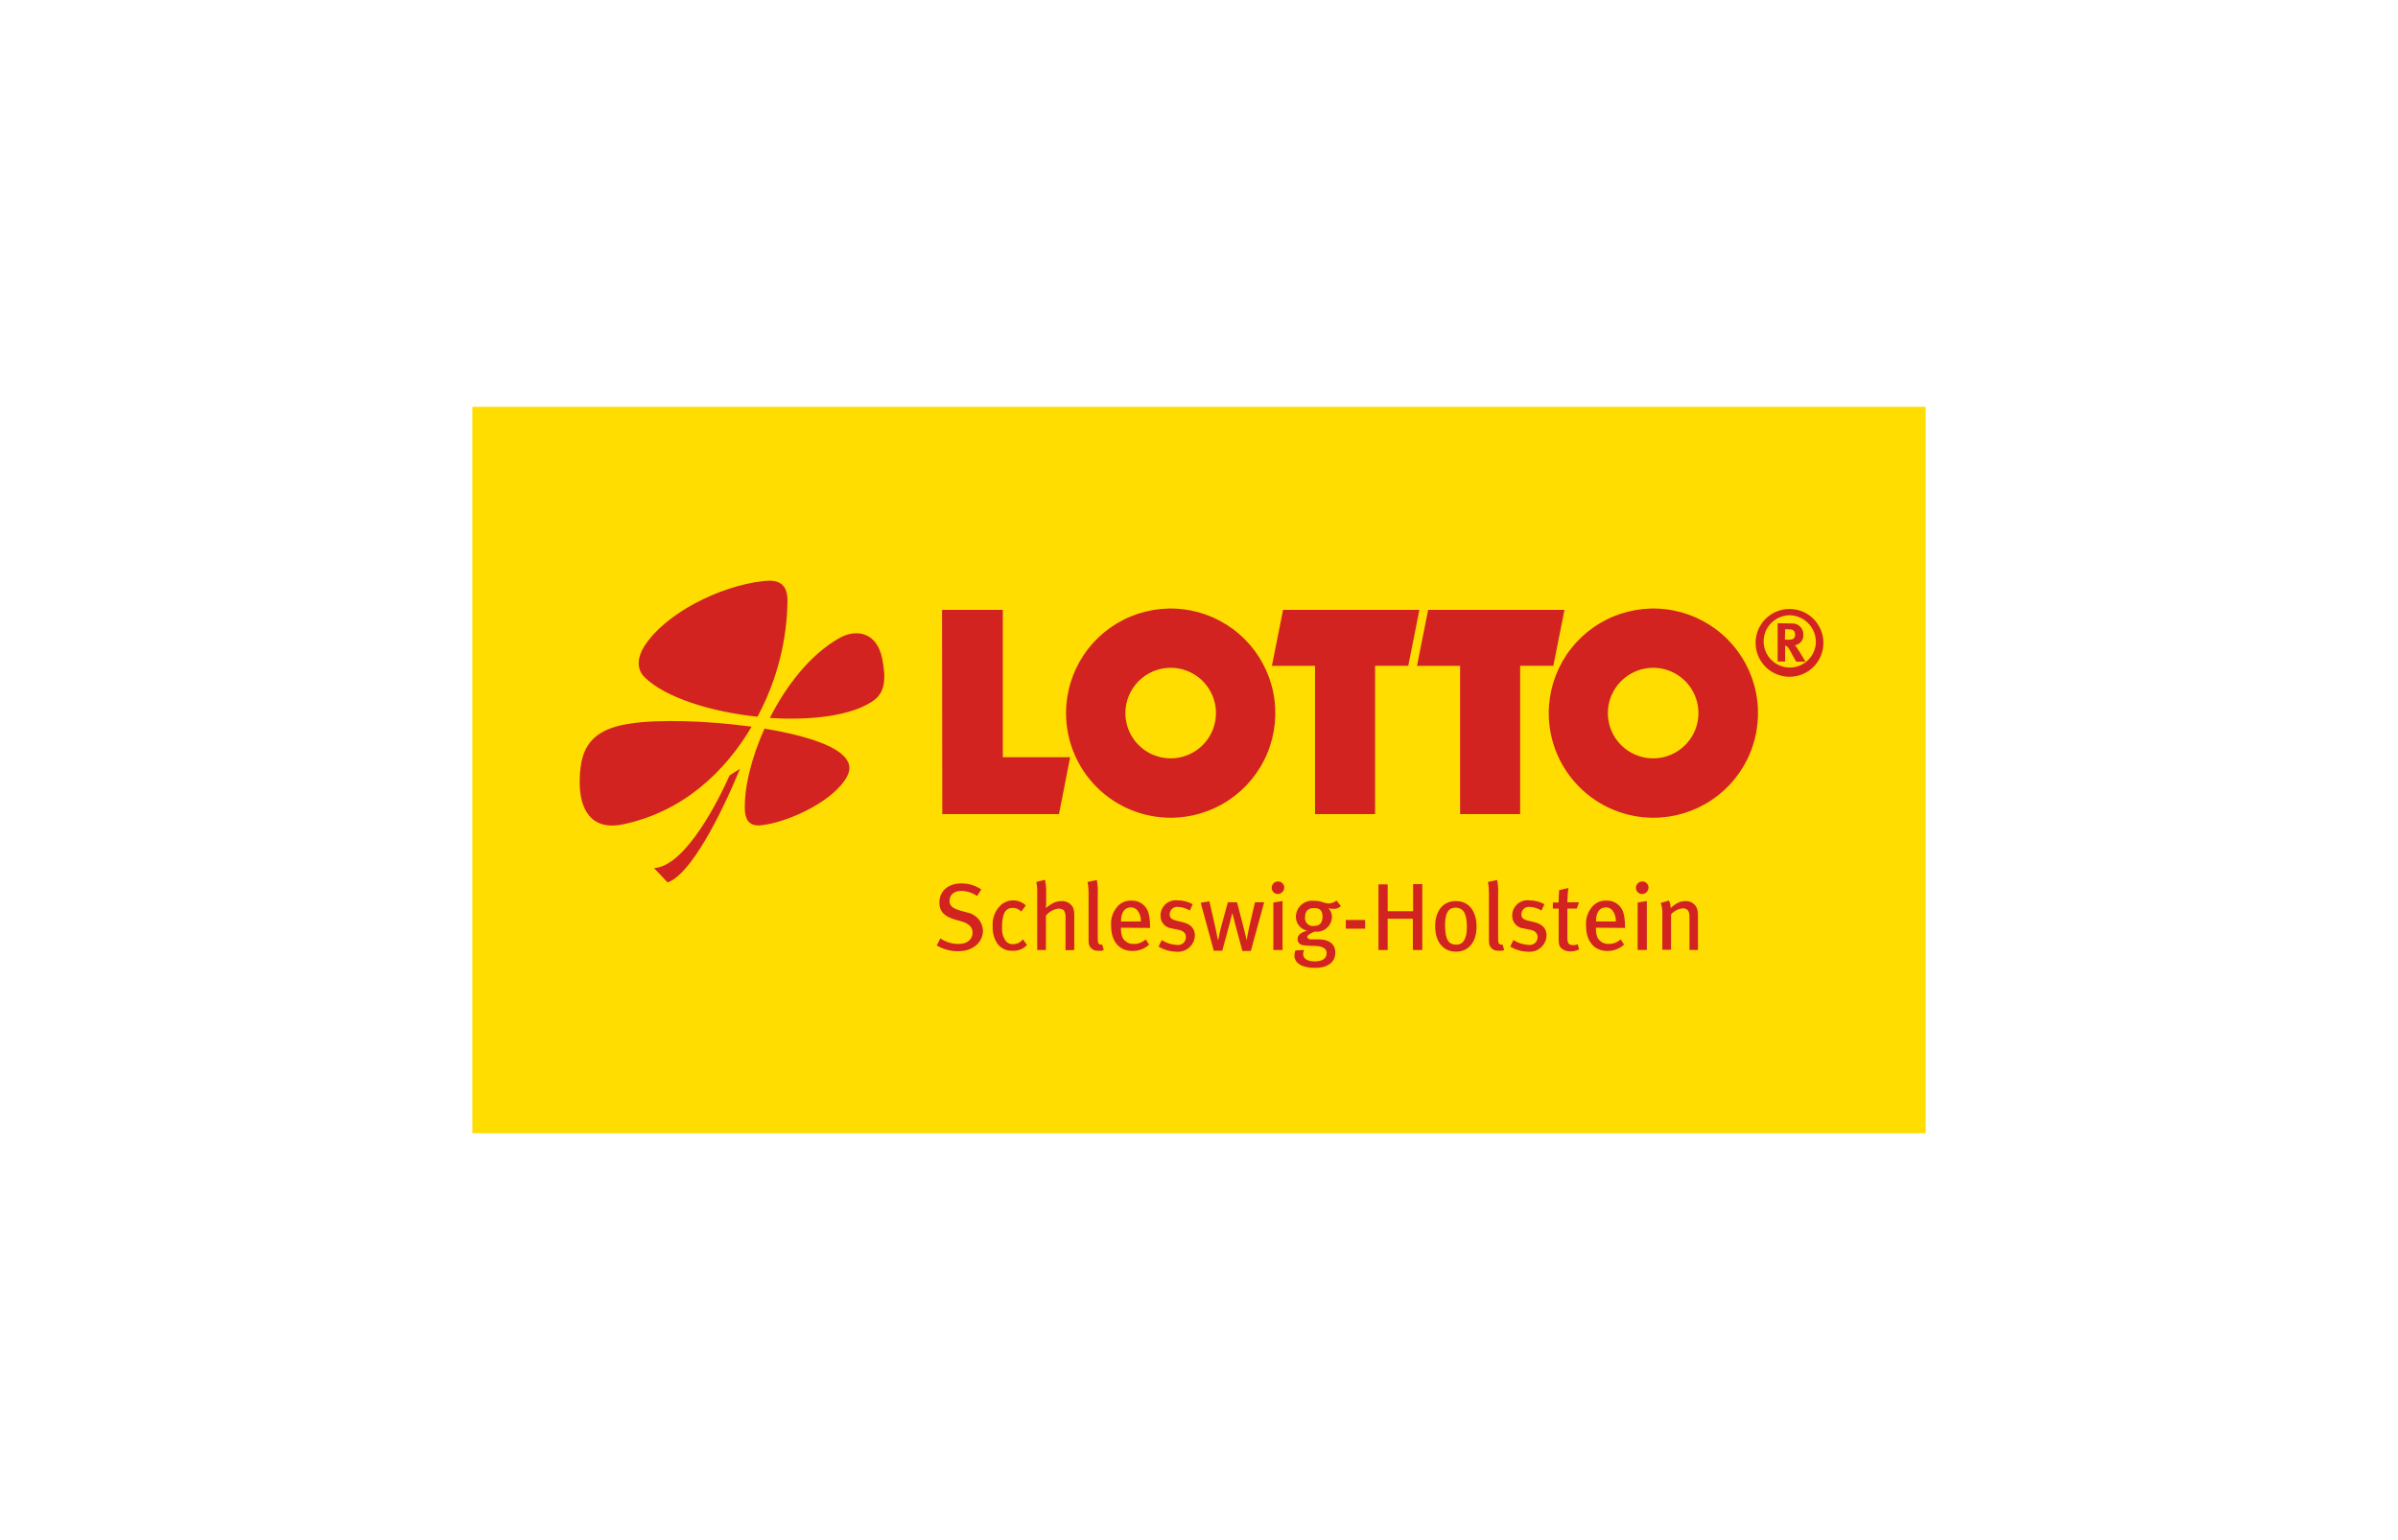 <?xml version="1.0" encoding="UTF-8"?>
<svg xmlns="http://www.w3.org/2000/svg" width="330" height="212" viewBox="0 0 330 212" fill="none">
  <path d="M265 56H65V156H265V56Z" fill="#FFDD00"></path>
  <path d="M129.636 83.956H138.002V104.232H147.268L145.735 112.069H129.673L129.64 83.956H129.636ZM176.566 83.956H195.331L193.798 91.656H189.232V112.069H180.966V91.66H175.033L176.566 83.956ZM196.531 83.956H215.296L213.763 91.656H209.197V112.069H200.931V91.66H194.998L196.531 83.96V83.956ZM213.131 98.162C213.132 95.314 213.978 92.531 215.561 90.163C217.144 87.796 219.393 85.951 222.025 84.862C224.656 83.773 227.551 83.489 230.344 84.045C233.137 84.602 235.702 85.974 237.715 87.988C239.729 90.002 241.1 92.568 241.655 95.361C242.21 98.154 241.924 101.049 240.834 103.68C239.744 106.311 237.899 108.56 235.531 110.142C233.163 111.724 230.379 112.568 227.531 112.568C223.711 112.567 220.049 111.048 217.348 108.347C214.647 105.646 213.13 101.983 213.13 98.163L213.131 98.162ZM221.264 98.162C221.265 99.395 221.631 100.599 222.316 101.624C223.001 102.649 223.975 103.447 225.114 103.918C226.253 104.39 227.506 104.513 228.715 104.272C229.924 104.031 231.034 103.437 231.905 102.565C232.777 101.694 233.37 100.583 233.61 99.374C233.851 98.165 233.727 96.912 233.255 95.773C232.783 94.634 231.984 93.661 230.96 92.976C229.935 92.291 228.73 91.926 227.497 91.926V91.926C225.844 91.929 224.261 92.588 223.092 93.757C221.924 94.925 221.267 96.509 221.264 98.162ZM146.703 98.162C146.704 95.314 147.55 92.531 149.133 90.163C150.716 87.796 152.965 85.951 155.597 84.862C158.228 83.773 161.123 83.489 163.916 84.045C166.709 84.602 169.274 85.974 171.287 87.988C173.301 90.002 174.672 92.568 175.227 95.361C175.782 98.154 175.496 101.049 174.406 103.68C173.316 106.311 171.471 108.56 169.103 110.142C166.735 111.724 163.951 112.568 161.103 112.568C157.283 112.567 153.62 111.049 150.919 108.348C148.219 105.646 146.701 101.983 146.701 98.163L146.703 98.162ZM154.869 98.162C154.87 99.395 155.236 100.599 155.921 101.624C156.606 102.649 157.58 103.447 158.719 103.918C159.858 104.39 161.111 104.513 162.32 104.272C163.529 104.031 164.639 103.437 165.51 102.565C166.382 101.694 166.975 100.583 167.215 99.374C167.456 98.165 167.332 96.912 166.86 95.773C166.388 94.634 165.589 93.661 164.565 92.976C163.54 92.291 162.335 91.926 161.102 91.926V91.926C159.449 91.929 157.866 92.588 156.697 93.757C155.529 94.925 154.872 96.509 154.869 98.162ZM250.928 88.462C250.921 87.541 250.642 86.642 250.125 85.879C249.608 85.116 248.877 84.523 248.024 84.175C247.171 83.828 246.234 83.74 245.331 83.924C244.428 84.108 243.6 84.555 242.951 85.209C242.302 85.862 241.861 86.694 241.683 87.598C241.506 88.502 241.6 89.439 241.955 90.289C242.309 91.14 242.907 91.867 243.673 92.378C244.44 92.889 245.341 93.162 246.262 93.162C246.878 93.164 247.488 93.043 248.058 92.807C248.627 92.571 249.143 92.225 249.577 91.787C250.011 91.35 250.354 90.831 250.586 90.26C250.818 89.689 250.934 89.078 250.928 88.462V88.462ZM249.895 88.462C249.862 89.166 249.623 89.845 249.208 90.414C248.793 90.984 248.22 91.419 247.56 91.666C246.9 91.913 246.182 91.96 245.495 91.803C244.808 91.646 244.183 91.29 243.696 90.781C243.209 90.271 242.883 89.63 242.757 88.937C242.631 88.243 242.711 87.528 242.988 86.88C243.265 86.232 243.726 85.68 244.313 85.291C244.901 84.902 245.59 84.695 246.295 84.694C247.271 84.717 248.198 85.127 248.872 85.832C249.547 86.538 249.914 87.482 249.894 88.458L249.895 88.462ZM244.629 85.794V91.063H245.662V88.889C245.718 88.897 245.774 88.908 245.829 88.922C246.029 89.022 246.196 89.255 246.696 90.222C246.896 90.622 246.996 90.722 247.196 91.089H248.463C248.463 91.089 247.496 89.422 247.196 89.055C247.138 88.971 247.071 88.892 246.996 88.822C247.342 88.775 247.657 88.596 247.874 88.323C248.092 88.049 248.195 87.703 248.163 87.355V87.289C248.16 86.901 248.004 86.53 247.73 86.255C247.455 85.981 247.084 85.825 246.696 85.822H246.629L244.629 85.789V85.794ZM245.662 86.628H246.129C246.308 86.632 246.487 86.654 246.662 86.695C246.776 86.747 246.872 86.832 246.937 86.939C247.002 87.046 247.034 87.17 247.029 87.295V87.395C247.032 87.488 247.015 87.58 246.981 87.666C246.946 87.752 246.895 87.83 246.829 87.895C246.696 88.028 246.496 88.062 246.029 88.062H245.629L245.662 86.628V86.628ZM105.938 98.83C108.204 94.361 111.504 90.13 115.404 87.892C117.937 86.425 120.704 87.125 121.404 90.66C121.937 93.36 121.871 95.395 120.037 96.56C117.037 98.56 111.571 99.194 105.937 98.828L105.938 98.83ZM104.238 98.663C97.805 97.996 91.506 95.995 88.706 93.227C87.406 91.927 87.873 90.192 88.673 88.958C91.506 84.489 98.973 80.658 105.073 79.987C107.04 79.754 108.273 80.287 108.373 82.455C108.341 88.114 106.922 93.679 104.24 98.662L104.238 98.663ZM103.438 100.03C99.773 106.266 93.973 111.735 85.773 113.47C81.207 114.437 79.773 111.202 79.773 107.701C79.806 103.733 80.64 100.464 86.773 99.601C90.639 99.001 97.339 99.201 103.438 100.034V100.03ZM105.205 100.297C110.105 101.097 114.338 102.365 116.005 103.965C117.205 105.132 117.105 106.233 116.172 107.533C113.905 110.701 108.172 113.233 104.772 113.602C103.039 113.802 102.605 112.768 102.506 111.602C102.373 108.634 103.339 104.432 105.206 100.297H105.205ZM101.839 105.833C99.106 112.433 95.006 120.406 91.873 121.473L90.006 119.505C94.439 119.205 99.039 109.805 100.406 106.733L101.839 105.833ZM135.27 128.143C135.254 127.531 135.026 126.944 134.625 126.481C134.223 126.019 133.674 125.711 133.07 125.609L132.003 125.309C131.036 125.009 130.67 124.642 130.67 124.009C130.67 123.175 131.303 122.642 132.303 122.642C133.078 122.657 133.832 122.901 134.469 123.342L135.036 122.442C134.233 121.889 133.278 121.598 132.303 121.608H132.273C130.473 121.608 129.273 122.675 129.273 124.243C129.273 125.543 130.04 126.177 131.406 126.577L132.339 126.844C133.372 127.144 133.839 127.644 133.839 128.378C133.839 129.345 133.072 129.945 131.872 129.945C130.993 129.936 130.135 129.669 129.406 129.178L128.906 130.145C129.772 130.665 130.762 130.941 131.772 130.945H131.805C134.238 130.945 135.271 129.411 135.271 128.145L135.27 128.143ZM141.336 130.077L140.769 129.31C140.606 129.517 140.398 129.684 140.162 129.799C139.925 129.915 139.665 129.976 139.402 129.977H139.373C139.198 129.982 139.024 129.949 138.863 129.88C138.701 129.811 138.557 129.707 138.44 129.577C138.034 129.031 137.844 128.354 137.907 127.677C137.867 126.997 137.97 126.316 138.207 125.677C138.308 125.463 138.469 125.283 138.67 125.159C138.871 125.035 139.104 124.972 139.34 124.977H139.373C139.812 124.987 140.23 125.166 140.54 125.477L141.173 124.643C140.706 124.197 140.086 123.947 139.44 123.943H139.407C138.777 123.944 138.17 124.182 137.707 124.61C137.32 124.982 137.021 125.435 136.831 125.936C136.641 126.438 136.564 126.975 136.607 127.51C136.559 128.347 136.781 129.177 137.24 129.878C137.476 130.21 137.793 130.475 138.16 130.65C138.528 130.825 138.934 130.904 139.34 130.878V130.878C139.712 130.904 140.085 130.845 140.431 130.707C140.778 130.568 141.088 130.353 141.34 130.078L141.336 130.077ZM147.836 130.777V125.877C147.843 125.582 147.798 125.289 147.703 125.01C147.56 124.703 147.327 124.447 147.036 124.275C146.744 124.102 146.408 124.021 146.07 124.043V124.043C145.56 124.044 145.062 124.195 144.637 124.477C144.384 124.628 144.149 124.807 143.937 125.011C143.97 124.678 143.97 124.344 143.97 124.144V122.51C143.966 122.039 143.91 121.569 143.803 121.11L142.603 121.41C142.7 121.825 142.745 122.251 142.736 122.677V130.777H143.936V126.042C144.366 125.507 144.988 125.16 145.669 125.075H145.702C145.953 125.081 146.197 125.162 146.402 125.308C146.549 125.55 146.629 125.825 146.635 126.108V130.808L147.836 130.777ZM151.902 130.777L151.669 130.01C151.636 130.01 151.602 130.043 151.536 130.043C151.428 130.04 151.324 130.006 151.236 129.943C151.103 129.81 151.069 129.676 151.069 128.976V123.04C151.107 122.404 151.062 121.765 150.936 121.14L149.669 121.407C149.766 121.946 149.81 122.493 149.802 123.041V129.241C149.802 129.908 149.835 130.108 150.035 130.375C150.136 130.53 150.275 130.656 150.438 130.744C150.601 130.831 150.783 130.876 150.968 130.875H151.201C151.439 130.918 151.685 130.883 151.901 130.775L151.902 130.777ZM158.268 127.742V127.509C158.235 126.009 158.035 125.241 157.468 124.674C157.251 124.451 156.992 124.275 156.706 124.154C156.419 124.034 156.112 123.973 155.801 123.974H155.601C155.236 123.968 154.875 124.046 154.546 124.202C154.216 124.358 153.927 124.588 153.701 124.874C153.118 125.584 152.831 126.492 152.901 127.408C152.901 129.576 154.001 130.908 155.834 130.908H155.901C156.727 130.906 157.523 130.597 158.134 130.041L157.667 129.307C157.223 129.718 156.639 129.945 156.034 129.941H155.967C155.683 129.943 155.403 129.874 155.153 129.74C154.903 129.606 154.69 129.411 154.534 129.174C154.36 128.821 154.268 128.433 154.267 128.04V127.707L158.267 127.74L158.268 127.742ZM157.001 126.842H154.268C154.268 125.642 154.735 124.908 155.635 124.908C155.817 124.905 155.997 124.945 156.159 125.027C156.322 125.108 156.462 125.227 156.568 125.375C156.849 125.763 157.001 126.23 157.001 126.709V126.842V126.842ZM164.434 128.776C164.434 127.909 163.934 127.209 162.734 126.942L161.901 126.742C161.201 126.575 160.968 126.342 160.968 125.842C160.97 125.7 161.002 125.559 161.061 125.43C161.121 125.301 161.207 125.185 161.313 125.091C161.42 124.997 161.545 124.926 161.681 124.883C161.816 124.841 161.96 124.826 162.101 124.842C162.679 124.865 163.242 125.037 163.734 125.342L164.134 124.475C163.513 124.128 162.813 123.944 162.101 123.941H162.068C161.773 123.903 161.474 123.928 161.19 124.015C160.906 124.101 160.643 124.247 160.419 124.442C160.196 124.638 160.016 124.879 159.892 125.149C159.768 125.419 159.703 125.712 159.701 126.009C159.681 126.458 159.837 126.898 160.135 127.234C160.434 127.57 160.852 127.776 161.301 127.809L162.101 127.976C162.868 128.109 163.201 128.476 163.201 129.01C163.201 129.162 163.169 129.312 163.107 129.451C163.045 129.589 162.955 129.713 162.841 129.814C162.728 129.915 162.594 129.99 162.449 130.036C162.305 130.081 162.152 130.095 162.001 130.077C161.243 130.05 160.507 129.819 159.868 129.41L159.435 130.31C160.171 130.751 161.01 130.992 161.868 131.01C162.185 131.043 162.506 131.01 162.81 130.914C163.114 130.817 163.395 130.66 163.636 130.45C163.877 130.241 164.072 129.984 164.209 129.696C164.346 129.408 164.423 129.095 164.434 128.776V128.776ZM173.967 124.207H172.7L171.867 127.807C171.767 128.241 171.567 129.307 171.567 129.374H171.534C171.534 129.307 171.334 128.474 171.167 127.774L170.234 124.206H168.967L167.967 127.874C167.867 128.274 167.767 128.808 167.667 129.308L167.6 129.375C167.6 129.375 167.4 128.408 167.267 127.741L166.434 124.073L165.234 124.273L167.034 130.873H168.201L169.201 127.205C169.301 126.838 169.568 125.738 169.568 125.738H169.601C169.601 125.738 169.901 126.838 170.001 127.305L170.968 130.905H172.135L173.968 124.205L173.967 124.207ZM176.733 122.173C176.728 121.948 176.634 121.734 176.471 121.577C176.309 121.421 176.091 121.336 175.866 121.339C175.637 121.343 175.419 121.436 175.257 121.597C175.096 121.759 175.003 121.977 174.999 122.206C174.996 122.431 175.081 122.649 175.237 122.811C175.393 122.973 175.607 123.068 175.832 123.073C176.069 123.068 176.296 122.972 176.463 122.804C176.631 122.637 176.727 122.41 176.732 122.173H176.733ZM176.5 130.773V124.037L175.233 124.237V130.773H176.5ZM184.533 124.737L183.933 123.97C183.624 124.205 183.253 124.344 182.866 124.37C182.512 124.344 182.164 124.265 181.833 124.137C181.532 124.039 181.216 123.994 180.9 124.004H180.833C180.521 123.965 180.204 123.993 179.903 124.086C179.602 124.179 179.325 124.334 179.088 124.542C178.852 124.75 178.663 125.005 178.532 125.292C178.402 125.578 178.334 125.889 178.333 126.204C178.331 126.649 178.483 127.08 178.762 127.426C179.041 127.773 179.431 128.012 179.866 128.104C179.099 128.371 178.566 128.638 178.566 129.271C178.566 129.771 178.899 130.105 179.499 130.138C179.908 130.184 180.32 130.206 180.732 130.205C182.032 130.205 182.565 130.572 182.565 131.205C182.565 131.905 182.032 132.339 180.932 132.339C179.899 132.339 179.332 131.972 179.332 131.305C179.341 131.12 179.386 130.938 179.465 130.771L178.265 130.838C178.186 131.04 178.141 131.255 178.132 131.472V131.505C178.132 132.605 179.165 133.239 180.998 133.239C182.598 133.239 183.764 132.539 183.764 131.105C183.764 130.105 183.064 129.305 181.398 129.305H180.398C180.098 129.305 179.898 129.172 179.898 128.972C179.898 128.672 180.531 128.405 180.931 128.238C181.223 128.279 181.521 128.258 181.805 128.175C182.088 128.092 182.351 127.949 182.575 127.757C182.799 127.564 182.979 127.326 183.104 127.058C183.229 126.791 183.295 126.499 183.298 126.204C183.295 125.754 183.116 125.323 182.798 125.004C182.957 125.069 183.126 125.103 183.298 125.104H183.398C183.602 125.131 183.81 125.112 184.006 125.049C184.202 124.985 184.381 124.879 184.531 124.737H184.533ZM182 126.204C182 127.038 181.6 127.471 180.8 127.471C180.638 127.492 180.473 127.475 180.318 127.422C180.163 127.368 180.022 127.281 179.906 127.165C179.79 127.049 179.703 126.908 179.649 126.753C179.596 126.598 179.579 126.433 179.6 126.271C179.6 125.437 180 125.004 180.8 125.004C181.632 124.975 181.999 125.342 181.999 126.209L182 126.204ZM187.866 127.838V126.638H185.2V127.838H187.866ZM195.732 130.773V121.702H194.465V125.437H190.965V121.737H189.698V130.774H190.965V126.474H194.431V130.774L195.732 130.773ZM203.198 127.573C203.198 125.573 202.265 124.038 200.332 124.038C198.599 124.038 197.499 125.372 197.499 127.506C197.499 129.64 198.599 131.006 200.365 131.006C202.131 131.006 203.198 129.639 203.198 127.571V127.573ZM201.865 127.606C201.865 129.34 201.298 130.04 200.398 130.04C199.365 130.04 198.865 129.373 198.865 127.34C198.865 125.706 199.298 124.94 200.332 124.94C201.264 124.975 201.864 125.575 201.864 127.609L201.865 127.606ZM206.998 130.774L206.765 130.007C206.732 130.007 206.698 130.04 206.632 130.04C206.524 130.037 206.42 130.003 206.332 129.94C206.199 129.807 206.165 129.673 206.165 128.973V123.037C206.203 122.401 206.158 121.762 206.032 121.137L204.765 121.404C204.862 121.943 204.906 122.49 204.898 123.038V129.238C204.898 129.905 204.931 130.105 205.131 130.372C205.232 130.527 205.371 130.653 205.534 130.741C205.697 130.828 205.879 130.873 206.064 130.872H206.297C206.535 130.912 206.78 130.877 206.997 130.772L206.998 130.774ZM212.831 128.774C212.831 127.907 212.331 127.207 211.131 126.94L210.298 126.74C209.598 126.573 209.365 126.34 209.365 125.84C209.367 125.698 209.399 125.557 209.458 125.428C209.518 125.299 209.604 125.184 209.71 125.089C209.817 124.995 209.942 124.924 210.078 124.881C210.213 124.838 210.357 124.824 210.498 124.84C211.076 124.863 211.639 125.035 212.131 125.34L212.531 124.473C211.91 124.126 211.21 123.942 210.498 123.939H210.465C210.17 123.901 209.871 123.927 209.587 124.013C209.303 124.1 209.041 124.246 208.817 124.441C208.593 124.636 208.414 124.877 208.29 125.147C208.166 125.417 208.101 125.71 208.099 126.007C208.079 126.456 208.235 126.896 208.533 127.232C208.832 127.568 209.25 127.774 209.699 127.807L210.499 127.974C211.266 128.107 211.599 128.474 211.599 129.008C211.599 129.16 211.568 129.31 211.506 129.449C211.444 129.587 211.353 129.711 211.239 129.812C211.126 129.913 210.992 129.988 210.847 130.034C210.703 130.079 210.55 130.093 210.399 130.075C209.641 130.048 208.905 129.817 208.266 129.408L207.833 130.308C208.569 130.749 209.408 130.99 210.266 131.008C210.583 131.041 210.904 131.008 211.208 130.912C211.512 130.815 211.793 130.658 212.034 130.448C212.275 130.239 212.47 129.982 212.607 129.694C212.744 129.406 212.821 129.093 212.832 128.774H212.831ZM217.297 124.205H215.697C215.701 123.547 215.746 122.89 215.83 122.237L214.563 122.537C214.53 122.971 214.496 123.437 214.496 123.937V124.237H213.696V125.071H214.496V129.306C214.496 130.273 214.729 130.406 214.996 130.64C215.311 130.854 215.682 130.97 216.063 130.973H216.096C216.511 130.972 216.92 130.881 217.296 130.706L217.129 129.972C216.95 130.051 216.758 130.096 216.562 130.105H216.529C215.862 130.105 215.696 129.872 215.696 129.038V125.07H216.996L217.296 124.203L217.297 124.205ZM223.63 127.74V127.507C223.597 126.007 223.397 125.239 222.83 124.672C222.613 124.449 222.354 124.273 222.068 124.152C221.781 124.032 221.474 123.971 221.163 123.972H220.963C220.598 123.966 220.237 124.044 219.908 124.2C219.578 124.356 219.289 124.586 219.063 124.872C218.48 125.582 218.193 126.49 218.263 127.406C218.263 129.574 219.363 130.906 221.196 130.906H221.263C222.089 130.904 222.885 130.595 223.496 130.039L223.029 129.305C222.585 129.716 222.001 129.943 221.396 129.939H221.329C221.045 129.941 220.765 129.872 220.515 129.738C220.265 129.604 220.052 129.409 219.896 129.172C219.722 128.819 219.63 128.431 219.629 128.038V127.705L223.629 127.738L223.63 127.74ZM222.363 126.84H219.63C219.63 125.64 220.097 124.906 220.997 124.906C221.179 124.902 221.359 124.943 221.521 125.024C221.684 125.106 221.824 125.225 221.93 125.373C222.211 125.761 222.363 126.228 222.363 126.707V126.84V126.84ZM226.863 122.171C226.858 121.946 226.764 121.732 226.601 121.575C226.439 121.419 226.221 121.334 225.996 121.337C225.767 121.341 225.549 121.434 225.387 121.595C225.226 121.757 225.133 121.975 225.129 122.204C225.125 122.429 225.211 122.647 225.367 122.809C225.523 122.971 225.737 123.065 225.962 123.071V123.071C226.201 123.071 226.43 122.976 226.598 122.807C226.767 122.639 226.862 122.41 226.862 122.171H226.863ZM226.63 130.771V124.035L225.363 124.235V130.771H226.63ZM233.663 130.771V125.771C233.656 125.497 233.599 125.226 233.496 124.971C233.362 124.688 233.149 124.449 232.883 124.283C232.617 124.118 232.309 124.032 231.996 124.037H231.896C231.484 124.04 231.081 124.155 230.729 124.37C230.432 124.554 230.153 124.767 229.896 125.004V124.937C229.906 124.6 229.826 124.266 229.663 123.97L228.53 124.303C228.728 124.8 228.808 125.337 228.763 125.87V130.739H229.963V125.87C230.382 125.395 230.966 125.097 231.596 125.036H231.629C231.867 125.039 232.094 125.135 232.262 125.303C232.429 125.536 232.495 125.703 232.495 126.337V130.772L233.663 130.771Z" fill="#D22321"></path>
</svg>
